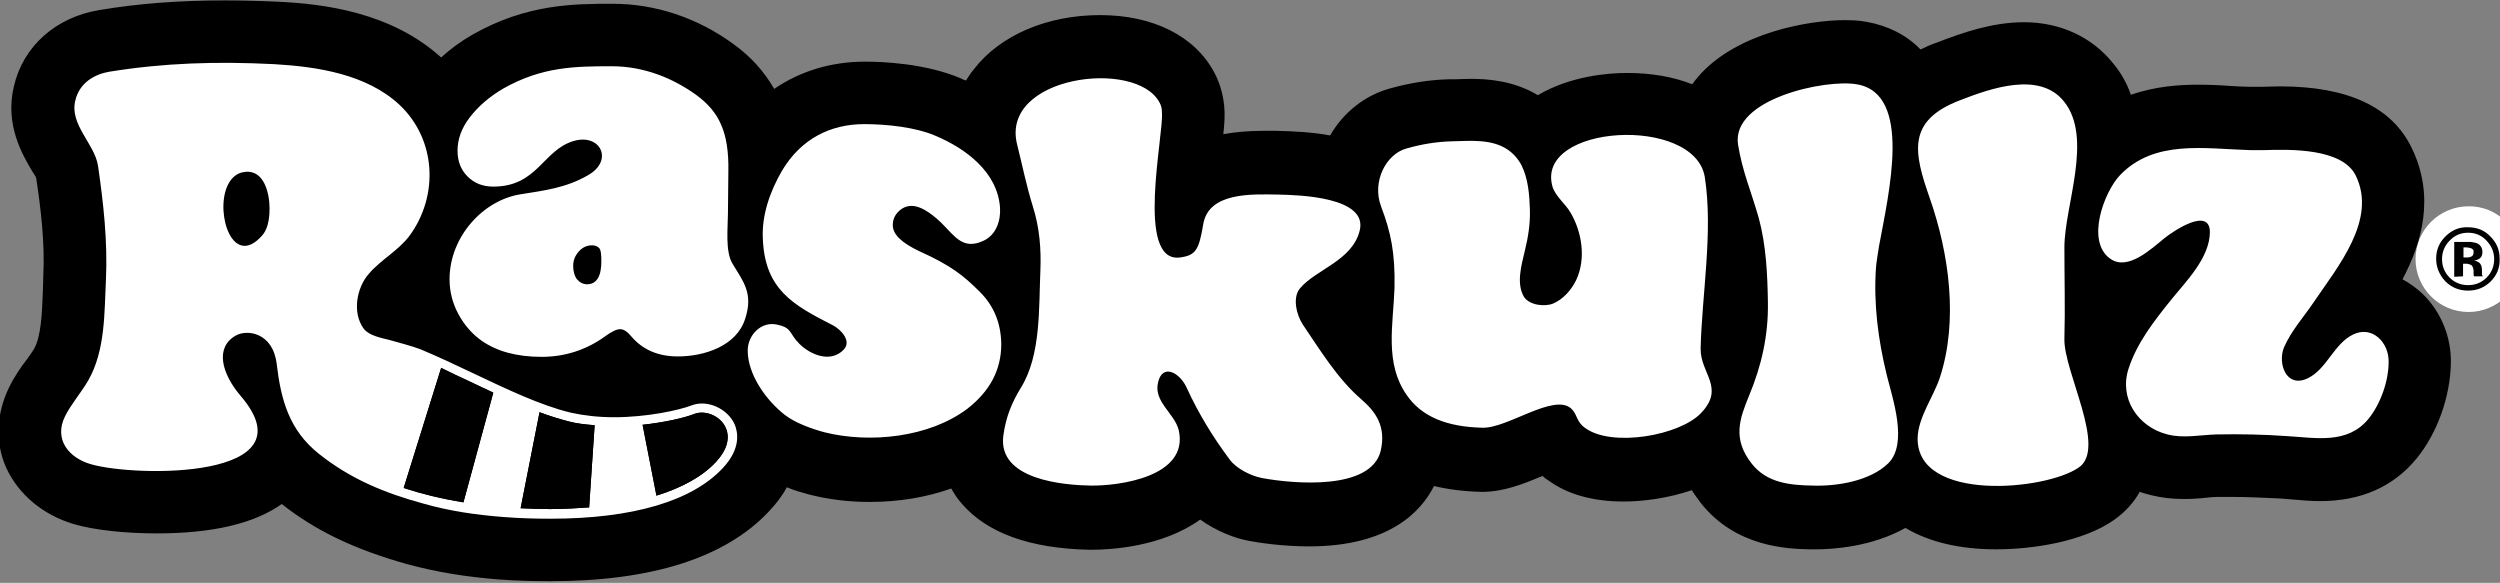 <svg width="1617" height="377" viewBox="0 0 1617 377" fill="none" xmlns="http://www.w3.org/2000/svg">
<rect x="0" y="0" width="1617" height="377" fill="#808080" stroke="none"/>
<g clip-path="url(#clip0_432_25)">
<g clip-path="url(#clip1_432_25)">
<path d="M1630.91 167.616C1630.91 186.601 1615.41 201.79 1596.64 201.79C1577.6 201.79 1562.37 186.33 1562.37 167.616C1562.37 148.63 1577.87 133.442 1596.64 133.442C1615.41 133.171 1630.91 148.63 1630.91 167.616Z" fill="white"/>
<path d="M356.048 375.915C345.44 375.915 334.288 375.644 323.136 374.83C301.648 373.203 281.792 369.948 263.024 364.795C229.296 355.302 204.272 343.369 182.24 326.01C164.288 338.758 137.088 344.996 101.456 344.996C80.784 344.996 60.928 342.826 47.872 339.029C27.744 333.062 11.968 319.772 4.08 302.685C-3.264 286.412 -2.448 267.969 5.712 250.882C9.248 243.558 13.6 237.32 17.408 232.438C19.04 230.269 20.672 227.828 22.032 225.658C26.656 217.521 27.2 202.333 27.744 187.958L28.016 178.194C29.104 157.31 26.384 134.798 23.392 114.999C22.848 113.643 21.76 112.287 20.944 110.93C14.688 100.353 2.992 80.825 8.976 55.872C14.96 29.835 36.176 11.12 64.192 6.51C90.032 2.17 116.688 0.271 144.976 0.271C156.128 0.271 167.552 0.543 179.248 1.085C209.44 2.441 252.96 7.866 285.328 37.158C291.312 31.733 297.84 26.851 305.456 22.512C340.544 2.441 371.552 2.441 396.304 2.441C423.776 2.441 450.976 11.392 474.368 28.479C486.064 36.887 494.496 46.651 500.752 57.5C517.344 46.108 537.472 39.87 559.504 39.87C570.656 39.87 598.672 40.955 621.52 50.719C622.608 51.261 623.696 51.804 624.784 52.075C626.416 49.634 628.048 46.922 629.952 44.752C646.816 22.783 677.28 9.764 711.552 9.764C745.824 9.764 772.752 23.326 785.264 46.651C788.8 53.16 790.976 60.483 791.792 68.349C792.336 73.773 792.064 79.469 791.248 86.792C798.592 85.436 807.296 84.622 817.088 84.622C820.08 84.622 823.072 84.622 825.52 84.622C836.672 84.893 848.64 85.436 860.336 87.605C869.04 72.417 883.184 61.568 898.96 57.228C912.56 53.431 925.344 51.533 937.856 51.261H941.664C944.656 51.261 947.648 50.99 950.912 50.99C962.064 50.99 978.928 52.075 994.704 61.568C1015.65 49.092 1040.4 47.193 1052.37 47.193C1067.87 47.193 1082.29 49.634 1094.53 54.516C1095.62 52.889 1096.98 51.261 1098.34 49.634C1123.36 20.613 1171.23 13.019 1192.99 13.019C1198.16 13.019 1202.78 13.29 1207.14 14.104C1221.01 16.545 1232.98 22.512 1242.22 32.005C1245.49 30.377 1249.02 28.75 1253.1 27.394C1269.42 21.156 1288.46 14.375 1309.14 14.375C1332.53 14.375 1352.93 23.868 1366.53 40.684C1371.97 47.193 1375.78 53.974 1378.22 61.297C1394 55.872 1409.23 54.787 1421.2 54.787C1428.27 54.787 1435.62 55.059 1442.69 55.601C1447.04 55.872 1451.66 56.143 1455.74 56.143H1462.54C1465.81 56.143 1470.16 55.872 1474.78 55.872C1518.58 55.872 1547.14 69.162 1559.92 95.742C1575.15 127.204 1566.45 157.038 1553.94 180.635C1558.83 183.347 1563.46 186.602 1567.54 190.67C1578.96 202.061 1585.49 218.064 1585.22 234.608C1584.94 256.306 1576.51 280.174 1562.91 296.718C1547.95 314.89 1527.01 324.112 1500.62 324.112C1494.64 324.112 1488.38 323.569 1482.4 323.027L1475.87 322.484C1464.72 321.942 1453.57 321.399 1443.23 321.399C1439.97 321.399 1436.98 321.399 1433.98 321.399C1431.81 321.399 1429.36 321.671 1426.91 321.942C1422.02 322.484 1417.12 322.756 1412.5 322.756C1404.88 322.756 1398.08 321.942 1391.55 320.315C1389.1 319.772 1386.38 318.958 1383.94 318.145C1380.4 324.654 1374.96 330.892 1367.34 336.317C1347.22 350.42 1314.58 355.302 1291.18 355.302C1267.79 355.302 1247.94 350.692 1232.43 341.47C1210.67 353.675 1185.65 355.302 1174.5 355.302H1170.69C1156.27 355.031 1122.54 353.946 1099.97 325.197C1098.06 322.484 1095.89 319.772 1094.26 317.06C1079.02 322.213 1062.98 324.383 1050.19 324.383C1030.34 324.383 1013.74 319.772 1001.23 310.551C999.872 309.737 998.784 308.923 997.696 307.838C986 312.72 972.944 318.145 958.528 318.145C946.832 317.874 936.496 316.517 927.52 314.348C919.088 331.164 898.144 353.404 846.736 353.404C829.328 353.404 813.824 350.963 808.112 349.878C798.864 348.251 786.896 343.64 776.288 336.046C751.536 353.946 717.536 355.574 706.384 355.574H704.48C666.128 354.76 638.384 344.725 622.064 325.739C619.344 322.756 617.168 319.23 615.264 315.975C599.216 321.671 581.264 324.654 562.496 324.654C548.896 324.654 535.568 323.027 523.056 319.772C518.976 318.687 514.08 317.331 508.912 315.161C505.92 320.857 501.84 326.01 497.216 330.892C469.2 360.727 421.6 375.915 356.048 375.915Z" fill="black"/>
<path d="M892.976 291.836C886.448 317.331 836.672 312.992 816.272 309.195C808.928 307.838 799.68 302.956 795.6 297.532C784.448 282.615 775.472 267.969 767.584 250.882C763.232 241.118 752.08 234.879 749.088 247.084C745.824 259.832 759.696 267.155 762.416 278.275C769.216 308.652 722.976 314.348 705.568 314.076C688.704 313.805 644.912 310.551 648.992 281.53C650.624 269.596 654.432 260.374 660.416 250.61C673.472 229.455 671.84 198.536 672.928 174.939C673.472 160.836 672.384 147.274 668.032 133.442C663.952 120.423 661.232 106.862 657.968 93.843C646.272 49.092 734.672 37.7 749.904 66.179C750.992 68.077 751.536 69.976 751.536 72.688C752.896 86.792 734.128 170.328 763.232 166.531C773.568 165.175 775.472 161.378 778.192 145.376C781.456 124.22 809.472 125.577 826.608 125.848C839.392 126.119 885.36 127.204 879.376 149.444C874.48 168.701 850.816 174.397 840.752 186.602C835.856 192.569 838.576 203.689 842.656 209.927C854.08 226.743 865.232 245.186 880.736 258.476C889.712 266.341 896.784 275.834 892.976 291.836ZM1099.97 225.387C1099.7 241.66 1116.02 250.61 1100.24 267.155C1086.37 281.801 1042.58 289.395 1025.44 276.919C1019.46 272.851 1020.54 268.511 1016.46 264.443C1005.31 253.865 975.12 277.19 958.8 276.648C935.408 276.105 919.36 269.325 909.84 255.492C895.424 234.879 901.136 209.927 901.952 186.602C902.496 163.276 899.504 149.987 893.248 133.442C887.264 117.44 896.512 99.539 909.84 96.013C919.36 93.301 928.88 91.674 938.944 91.403C950.912 91.131 964.512 89.775 974.848 96.556C978.928 99.268 981.92 102.794 984.096 106.862C988.448 115.541 989.264 126.119 989.536 135.612C989.808 144.833 988.448 153.241 986.272 162.192C984.096 171.413 980.56 183.347 985.728 192.026C989.264 197.451 999.056 198.535 1004.5 196.366C1011.02 193.653 1016.46 187.415 1019.46 181.177C1025.98 167.345 1023.26 149.987 1015.65 137.239C1012.66 132.086 1006.13 126.933 1004.22 120.966C992.256 80.282 1096.43 74.315 1102.69 114.728C1108.13 149.715 1100.78 190.67 1099.97 225.387ZM1220.46 243.016C1224 257.391 1234.34 286.954 1221.28 299.702C1209.31 311.364 1187.55 314.619 1172.32 314.076C1157.9 313.805 1142.67 312.449 1132.88 299.702C1120.37 283.7 1125.26 270.681 1131.25 256.035C1139.41 236.507 1143.76 216.979 1143.49 196.094C1143.22 177.923 1142.4 158.666 1137.5 140.765C1132.61 123.678 1126.9 110.659 1124.18 93.572C1119.55 64.009 1180.75 50.99 1200.88 54.516C1237.33 60.483 1221.55 125.305 1215.3 159.479C1214.48 164.904 1213.66 169.515 1213.39 173.041C1211.76 196.637 1214.75 219.691 1220.46 243.016ZM633.76 188.771C643.008 197.993 647.36 209.113 647.632 222.403C647.632 239.219 640.288 253.051 625.6 264.443C601.12 282.886 562.768 286.954 533.392 279.631C525.232 277.461 514.624 273.664 507.824 268.511C495.856 259.289 483.616 242.474 483.616 226.743C483.616 216.707 492.32 207.757 502.384 209.927C512.72 212.097 510 215.351 517.072 222.403C524.144 229.455 537.472 235.151 545.904 225.929C550.8 220.505 544 213.182 538.832 210.469C512.72 197.179 494.768 187.144 493.408 154.597C492.592 139.138 498.032 123.949 505.648 110.659C518.16 89.504 537.472 80.282 558.96 80.282C573.104 80.282 592.144 82.181 605.2 87.876C624.512 96.013 645.184 111.202 646.816 134.256C647.36 142.664 644.368 151.885 636.208 155.682C622.88 161.92 617.712 152.97 609.008 144.291C601.392 136.968 594.864 133.171 589.696 133.171C586.16 133.171 583.44 134.527 580.992 136.968C578.544 139.409 577.456 142.392 577.456 145.647C577.456 151.614 583.168 157.038 594.592 162.463C614.992 171.684 622.88 177.923 633.76 188.771ZM1544.96 234.066C1544.96 246.542 1539.79 261.188 1531.9 270.952C1518.3 287.497 1497.9 283.157 1479.14 282.072C1464.18 280.987 1448.94 280.716 1433.71 280.987C1423.38 281.259 1412.22 283.7 1401.89 280.987C1382.58 276.105 1370.34 257.391 1376.86 238.134C1382.3 221.589 1393.18 207.757 1404.06 194.196C1413.86 181.991 1429.09 167.074 1429.36 150.258C1429.36 133.442 1405.7 149.444 1399.98 154.055C1391.55 160.835 1376.32 175.482 1364.9 167.345C1348.85 155.954 1361.09 123.949 1371.15 113.371C1393.46 90.046 1426.1 96.284 1455.47 97.098C1458.46 97.098 1461.46 97.098 1464.45 97.098C1481.04 96.556 1515.04 95.742 1523.74 113.643C1537.62 142.121 1512.05 172.498 1496.82 195.01C1490.29 204.774 1481.86 213.995 1477.23 224.844C1473.15 234.879 1478.59 251.424 1492.74 244.643C1504.98 238.677 1509.6 222.403 1521.84 216.436C1534.35 210.198 1545.23 221.589 1544.96 234.066ZM1335.25 219.148C1334.7 240.304 1362.99 289.938 1344.5 302.414C1323.01 317.331 1239.78 324.925 1240.32 283.428C1240.59 269.867 1250.66 256.577 1254.74 244.101C1266.7 207.486 1260.72 164.09 1248.21 128.289C1237.87 98.725 1232.98 78.112 1267.79 64.823C1287.38 57.228 1319.2 45.837 1334.98 65.636C1354.02 89.233 1335.25 133.171 1335.25 160.022C1335.25 179.55 1335.79 199.62 1335.25 219.148ZM463.216 298.617C454.512 308.11 441.184 315.433 424.592 320.586L415.616 274.749C430.576 273.122 443.088 270.138 449.344 267.697C456.688 264.985 466.208 269.325 469.472 276.648C472.464 283.428 470.016 291.294 463.216 298.617ZM381.072 328.18C372.912 328.723 364.752 329.265 355.776 329.265C349.792 329.265 343.264 328.994 336.736 328.723L348.976 266.612C355.232 269.053 361.76 270.952 367.744 272.579C372.912 273.936 378.624 274.478 384.608 275.02L381.072 328.18ZM299.744 324.925C285.872 322.756 272.816 319.501 261.12 315.704L285.328 238.134C291.312 241.117 297.568 244.101 304.096 247.084C308.992 249.525 314.16 251.966 319.056 254.136L299.744 324.925ZM169.456 152.428C150.688 173.583 139.264 138.595 146.88 120.695C149.056 115.541 152.864 111.744 158.304 111.202C171.088 109.574 174.352 125.577 174.352 134.798C174.352 142.935 172.72 148.902 169.456 152.428ZM447.168 262.273C439.28 265.256 418.88 269.867 397.12 269.867C387.056 269.867 377.536 268.782 369.104 266.884C349.792 262.273 327.76 251.695 306.544 241.66C295.12 236.236 283.696 230.811 272 225.929C265.472 223.488 258.672 221.861 252.144 219.962C246.976 218.606 238.816 217.25 235.28 212.639C227.664 202.333 230.656 186.059 238.544 177.109C246.432 167.887 257.584 162.192 264.928 152.428C283.968 126.39 282.064 90.046 258.4 67.806C237.184 48.007 205.36 43.125 177.344 41.497C139.808 39.599 106.08 40.684 70.72 46.379C61.2 48.007 51.408 53.431 48.688 65.094C44.88 80.553 61.2 93.03 63.376 107.133C66.912 131.272 69.632 155.953 68.544 180.364C67.456 201.79 68.272 226.472 57.12 246C52.768 253.594 45.968 261.459 42.16 269.054C34.544 284.242 44.608 296.176 58.752 300.244C87.584 308.652 201.824 310.279 155.856 256.306C143.072 241.389 138.992 224.573 152.592 216.979C159.936 212.91 176.528 215.08 178.976 235.422C181.696 258.747 187.136 278.275 206.176 293.464C226.576 309.737 248.88 318.959 273.904 325.739C291.04 330.621 308.176 333.062 325.856 334.418C336.192 335.232 346.528 335.503 356.048 335.503C409.088 335.503 447.712 324.112 467.568 302.685C479.264 290.209 477.36 279.631 475.184 274.478C470.56 264.172 457.232 258.205 447.168 262.273ZM379.984 183.889C377.264 183.889 375.088 182.805 373.184 180.635C371.552 178.465 370.736 175.482 370.736 171.956C370.736 168.159 372.096 165.175 374.544 162.463C376.72 160.022 379.712 158.666 382.976 158.666C385.152 158.666 386.784 159.479 387.872 160.835C388.688 162.192 388.96 164.904 388.96 168.972C388.96 178.736 385.968 183.618 379.984 183.889ZM473.824 170.6C468.928 162.734 470.832 146.732 470.832 138.053L471.104 110.93C471.376 98.183 469.744 88.148 466.48 80.825C463.488 73.502 458.048 66.992 450.16 61.297C435.472 50.719 416.704 42.853 395.76 42.853C371.824 42.853 350.608 43.125 325.584 57.228C316.336 62.653 309.264 68.891 303.824 75.943C298.384 82.995 295.936 90.317 295.936 97.369C295.936 104.421 298.112 109.846 302.464 114.185C306.816 118.525 312.256 120.695 319.056 120.695C347.888 120.695 351.152 96.827 371.28 91.131C388.416 86.249 397.12 103.879 380.256 113.371C366.112 121.508 352.512 123.135 337.28 125.576C312.8 129.102 290.768 152.97 290.768 180.635C290.768 188.5 292.672 196.094 296.48 203.146C300.288 210.198 305.456 216.165 311.712 220.505C321.504 227.285 334.288 230.811 350.336 230.811C365.568 230.811 379.44 226.2 391.408 217.521C395.488 214.538 398.752 212.91 401.2 212.91C403.376 212.91 405.824 214.538 408.272 217.521C415.616 226.2 425.68 230.54 438.464 230.54C455.6 230.54 476.544 223.759 481.984 206.13C487.424 189.585 480.624 181.991 473.824 170.6Z" fill="white"/>
<path d="M299.744 324.925C285.872 322.484 272.816 319.5 261.12 315.432L285.328 237.862C291.312 240.846 297.568 243.829 304.096 246.813C308.992 249.254 314.16 251.424 319.056 253.865L299.744 324.925Z" fill="black"/>
<path d="M381.072 328.18C372.912 328.722 364.752 329.265 355.776 329.265C349.792 329.265 343.264 328.994 336.736 328.722L348.976 266.612C355.232 269.053 361.76 270.952 367.744 272.579C372.912 273.935 378.896 274.749 384.608 275.02L381.072 328.18Z" fill="black"/>
<path d="M463.216 298.617C454.512 308.109 441.184 315.432 424.592 320.586L415.616 274.749C430.576 273.122 443.088 270.138 449.072 267.697C456.416 264.985 466.208 269.325 469.2 276.648C472.464 283.428 470.016 291.294 463.216 298.617Z" fill="black"/>
<path d="M1598.27 160.564C1597.46 160.293 1596.37 160.022 1594.74 160.022H1593.38V166.531H1595.55C1596.91 166.531 1598 166.26 1598.82 165.717C1599.63 165.175 1599.9 164.361 1599.9 163.005C1600.18 162.192 1599.63 161.107 1598.27 160.564ZM1587.39 179.007V156.496C1588.75 156.496 1590.93 156.496 1593.65 156.496C1596.37 156.496 1598 156.496 1598.27 156.496C1600.18 156.767 1601.54 157.038 1602.62 157.581C1604.53 158.666 1605.62 160.564 1605.62 163.005C1605.62 164.904 1605.07 166.26 1603.98 167.074C1602.9 167.887 1601.54 168.43 1600.18 168.43C1601.54 168.701 1602.62 169.243 1603.44 169.786C1604.8 170.871 1605.34 172.498 1605.34 174.939V176.838C1605.34 177.109 1605.34 177.38 1605.34 177.38C1605.34 177.651 1605.34 177.922 1605.62 178.194L1605.89 178.736H1600.18C1599.9 177.922 1599.9 176.838 1599.9 175.481C1599.9 174.125 1599.63 173.312 1599.36 172.769C1599.09 171.956 1598.54 171.413 1597.73 171.142C1597.18 170.871 1596.64 170.871 1595.82 170.599H1594.46H1593.1V178.736L1587.39 179.007ZM1584.4 155.682C1581.14 158.937 1579.5 163.005 1579.5 167.616C1579.5 172.227 1581.14 176.295 1584.4 179.55C1587.66 182.804 1591.74 184.432 1596.37 184.432C1600.99 184.432 1605.07 182.804 1608.34 179.55C1611.6 176.295 1613.23 172.227 1613.23 167.616C1613.23 163.005 1611.6 159.208 1608.34 155.682C1605.07 152.156 1600.99 150.529 1596.37 150.529C1591.74 150.529 1587.66 152.156 1584.4 155.682ZM1610.78 182.262C1606.7 186.059 1602.08 187.958 1596.37 187.958C1590.66 187.958 1585.76 186.059 1581.68 181.991C1577.87 177.922 1575.7 173.04 1575.7 167.345C1575.7 161.378 1577.87 156.496 1582.22 152.427C1586.3 148.63 1590.93 146.732 1596.37 147.003C1602.08 147.003 1606.98 148.902 1610.78 152.97C1614.86 157.038 1616.77 161.649 1616.77 167.345C1617.04 173.312 1614.86 178.194 1610.78 182.262Z" fill="black"/>
</g>
</g>
<defs>
<clipPath id="clip0_432_25">
<rect width="1617" height="377" fill="white"/>
</clipPath>
<clipPath id="clip1_432_25">
<rect width="1632" height="377" fill="white"/>
</clipPath>
</defs>
</svg>
